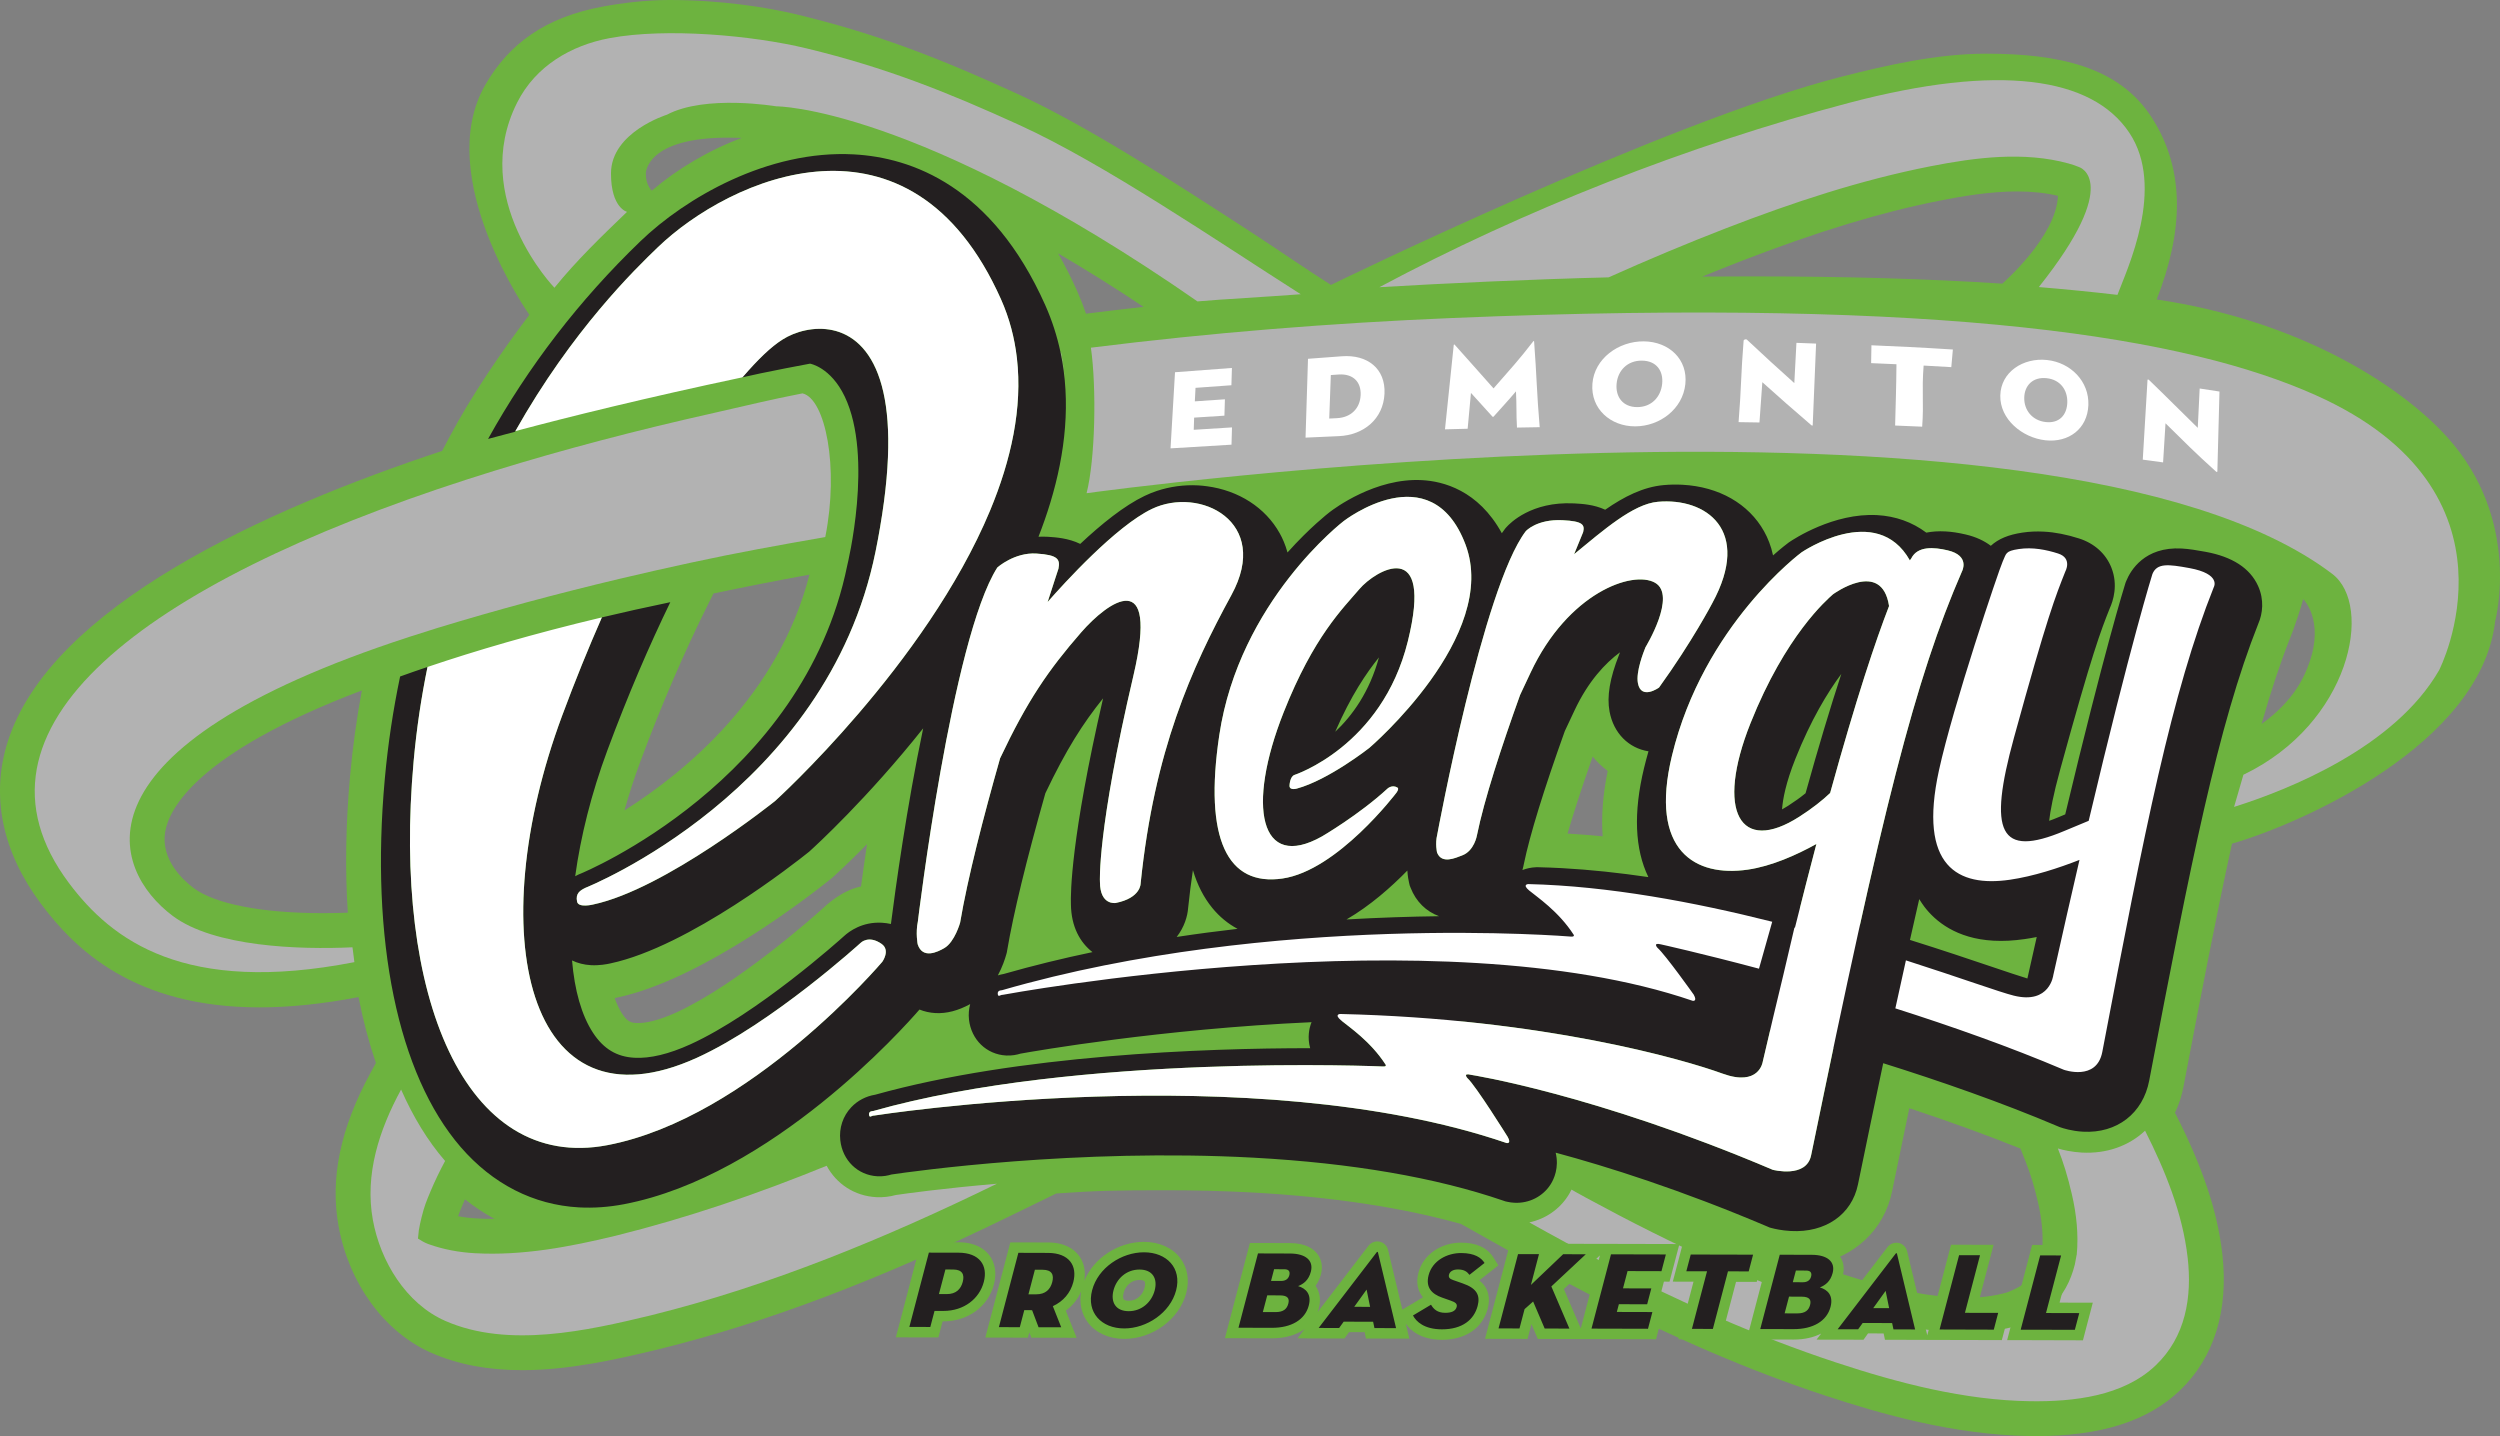 <?xml version="1.0"?>
<svg xmlns="http://www.w3.org/2000/svg" xmlns:xlink="http://www.w3.org/1999/xlink" width="213.024" height="122.368" viewBox="0 0 213.024 122.368">
<rect x="0" y="0" width="213.024" height="122.368" fill="#808080" stroke="none"/>
<g>
	<path fill="#6DB33F" d="M41.338,7.255c2.035-3.562,5.185-5.8,10.01-6.692C53.021,0.252,55.055,0,57.029,0
		c4.395,0,8.316,0.614,10.926,1.245c7.009,1.697,12.342,3.831,18.677,6.726c5.987,2.737,13.353,7.515,19.851,11.73
		c2.187,1.418,5.085,3.424,6.929,4.577c0,0,28.567-13.961,43.535-17.751c3.729-0.945,8.059-1.952,12.28-1.952
		c6.194,0,11.342,1.102,14.128,5.448c2.898,4.521,2.665,9.73,0.414,15.496c12.012,1.782,20.611,7.173,24.722,11.695
		c6.459,7.106,4.12,15.716,4.12,15.716c-1.195,10.452-16.399,17.209-22.424,18.958c-1.301,5.93-2.652,12.935-4.139,20.737
		c-0.15,0.785-0.394,1.518-0.719,2.193l0.096,0.185c2.268,4.469,3.517,8.216,3.933,11.789c0.564,4.856-0.686,8.899-3.618,11.695
		c-2.734,2.611-6.732,3.88-12.225,3.88l0,0c-0.176,0-0.354,0-0.529-0.005c-6.483-0.085-12.745-1.89-17.476-3.45
		c-6.421-2.119-13.022-4.958-20.181-8.671c-2.09-1.085-4.264-2.262-6.462-3.495l-4.361-2.446c-5.017-1.413-10.995-2.315-17.828-2.69
		c-2.338-0.125-4.798-0.19-7.315-0.19c-4.247,0-5.914,0.034-9.361,0.278l-3.762,1.835c-11.25,5.499-20.801,9.13-30.059,11.424
		c-3.761,0.911-7.743,1.794-11.678,1.794c-2.945,0-5.479-0.48-7.746-1.476c-3.995-1.751-7.026-5.896-7.912-10.82
		c-0.729-4.059,0.16-8.324,2.723-13.033l0.461-0.848c-0.596-1.749-1.09-3.625-1.479-5.612c-3.03,0.581-5.862,0.876-8.437,0.876
		C11.337,85.835,6.324,80.799,3.49,77.011c-3.315-4.437-4.293-9.214-2.83-13.818c3.662-11.501,21.875-19.763,37.014-24.77
		l0.625-1.183c1.853-3.499,4.413-7.253,6.808-10.416C45.106,26.825,36.839,15.128,41.338,7.255z M163.984,110.282
		c0.118,0.016,0.3,0.038,0.496,0.066c0.256,0.032,0.537,0.07,0.648,0.082c1.042,0.105,1.897,0.154,2.683,0.154h0.105h0.179
		c0.18-0.01,0.36-0.021,0.539-0.037c0.342-0.032,0.735-0.074,1.103-0.135c0.303-0.055,0.661-0.119,0.981-0.203
		c0.095-0.023,0.192-0.051,0.288-0.078l0.006-0.002l0.036-0.012c0.597-0.235,1.062-0.478,1.42-0.736
		c0.149-0.11,0.335-0.248,0.478-0.381c0.034-0.035,0.066-0.074,0.096-0.113c0.301-0.399,0.522-0.789,0.662-1.173
		c0.095-0.257,0.157-0.456,0.199-0.621c0.011-0.06,0.027-0.149,0.044-0.243c0.021-0.125,0.044-0.25,0.063-0.346
		c0.003-0.023,0.007-0.045,0.012-0.065c0.09-1.216-0.033-2.562-0.368-4.005c-0.316-1.354-0.632-2.398-1.062-3.481l-0.427-1.081
		c-2.874-1.155-6.04-2.307-9.473-3.442c-0.466,2.233-0.959,4.609-1.47,7.096c-0.678,3.303-3.263,5.66-6.644,6.221
		c0.355,0.126,0.7,0.244,1.04,0.363c0.928,0.314,1.637,0.543,2.303,0.746c0.249,0.078,0.494,0.152,0.739,0.223l-0.041-0.012
		l0.161,0.047l0.161,0.043c1.364,0.369,2.494,0.641,3.534,0.846C162.97,110.101,163.475,110.197,163.984,110.282L163.984,110.282z
		 M39.034,103.633c0.512,0.097,1.047,0.16,1.602,0.191c0.416,0.023,0.844,0.035,1.274,0.035c0.073,0,0.146,0,0.219-0.002
		c-0.871-0.473-1.709-1.027-2.508-1.662c-0.062,0.141-0.122,0.279-0.182,0.417C39.247,103.068,39.13,103.35,39.034,103.633
		L39.034,103.633z M52.378,85.048c0.183,0.518,0.396,0.967,0.635,1.331c0.458,0.699,0.774,0.767,1.202,0.791
		c0.057,0.002,0.11,0.003,0.166,0.003c0.578,0,1.605-0.155,3.22-0.889c5.3-2.413,12.046-8.465,12.33-8.722l-0.025,0.022
		c0.607-0.559,1.813-1.695,3.462-2.052c0.156-1.12,0.29-2.154,0.514-3.606c-1.561,1.585-2.632,2.565-2.862,2.773l-0.089,0.078
		l-0.057,0.052l-0.061,0.047l-0.075,0.061c-1.756,1.41-10.89,8.516-18.098,10.054l0.042-0.01
		C52.592,85.005,52.49,85.027,52.378,85.048L52.378,85.048z M30.834,58.83c-14.108,5.354-16.44,10.125-16.76,12.053
		c-0.394,2.391,1.567,4.146,2.428,4.789c1.817,1.359,5.833,2.14,11.018,2.137c0.775,0,1.488-0.017,2.117-0.042
		c-0.238-3.659-0.178-7.567,0.194-11.659C30.052,63.673,30.388,61.237,30.834,58.83L30.834,58.83z M133.57,71.029
		c0.969,0.056,1.969,0.136,2.992,0.236c-0.125-1.707,0.019-3.568,0.43-5.572c-0.475-0.351-0.904-0.768-1.278-1.232
		C134.721,67.282,134.038,69.417,133.57,71.029L133.57,71.029z M60.797,50.569l-0.388,0.776c-2.084,4.158-4.06,8.746-5.877,13.636
		c-0.499,1.345-0.942,2.712-1.322,4.079c5.225-3.307,13.13-9.822,15.764-20.096C66.17,49.476,63.434,50.015,60.797,50.569
		L60.797,50.569z M196.254,51.046c-0.16,0.66-0.816,2.608-1.08,3.229l0,0c-0.854,2.155-1.665,4.581-2.467,7.416
		c2.874-2.057,3.708-4.2,4.07-5.224C198.067,52.816,196.254,51.046,196.254,51.046z M90.155,21.585
		c0.564,0.981,1.105,2.044,1.618,3.192c0.283,0.636,0.538,1.287,0.765,1.952c1.632-0.205,3.268-0.397,4.905-0.581
		C94.852,24.424,92.424,22.914,90.155,21.585L90.155,21.585z M175.356,16.686c-1.047-0.25-2.192-0.373-3.479-0.373
		c-2.31,0-4.694,0.409-6.511,0.769c-5.045,0.99-10.41,2.618-16.89,5.121c-1.131,0.438-2.274,0.894-3.431,1.366
		c1.406-0.012,2.783-0.018,4.13-0.018l0,0c8.007,0,15.13,0.202,21.438,0.62C170.612,24.169,175.227,20.179,175.356,16.686z
		 M55.541,16.247c2.108-1.813,4.88-3.471,7.672-4.496c-0.313-0.015-0.641-0.021-0.979-0.023c-7.232-0.057-7.204,3.048-7.204,3.048
		C55.014,15.767,55.541,16.247,55.541,16.247z"/>
	<path fill="#B2B2B2" d="M182.78,96.346c-1.368,1.289-3.258,1.98-5.391,1.864c-0.859-0.048-1.58-0.213-2.039-0.349
		c0.471,1.191,0.834,2.353,1.193,3.905c0.393,1.688,0.579,3.434,0.414,5.161c0-0.101-0.125,0.664-0.159,0.812
		c-0.081,0.341-0.191,0.676-0.313,1.005c-0.257,0.692-0.626,1.335-1.071,1.919c-0.099,0.135-0.211,0.264-0.322,0.391
		c-0.004,0.004-0.004,0.008-0.009,0.01c-0.016,0.017-0.036,0.035-0.061,0.058c-0.253,0.243-0.53,0.456-0.813,0.663
		c-0.647,0.466-1.369,0.818-2.112,1.105c-0.04,0.018-0.124,0.047-0.205,0.073c-0.143,0.04-0.285,0.081-0.427,0.119
		c-0.408,0.106-0.82,0.183-1.233,0.255c-0.437,0.074-0.879,0.123-1.32,0.164c-0.231,0.022-0.462,0.037-0.693,0.048
		c-0.013,0.003-0.02,0.003-0.029,0.005c-0.063-0.002-0.144-0.002-0.258,0c-1.04,0.006-2.08-0.066-3.112-0.171
		c-0.205-0.021-1.058-0.139-1.263-0.164c-0.557-0.093-1.112-0.194-1.666-0.304c-1.259-0.252-2.505-0.563-3.745-0.896
		c-0.068-0.018-0.2-0.055-0.332-0.092c-0.256-0.076-0.51-0.152-0.766-0.23c-0.799-0.247-1.594-0.508-2.388-0.776
		c-1.438-0.489-2.858-1.021-4.272-1.575c-0.37-0.143-0.737-0.292-1.103-0.438c-0.066-0.026-0.226-0.095-0.382-0.158
		c-0.832-0.354-1.662-0.714-2.486-1.082c-3.824-1.704-7.562-3.599-11.24-5.594c-0.104-0.058-0.752-0.414-0.828-0.456
		c-0.146-0.084-0.295-0.168-0.443-0.252c-0.091,0.186-0.181,0.349-0.265,0.482c-0.753,1.201-1.962,2.023-3.327,2.313
		c2.108,1.183,4.232,2.333,6.376,3.446c6.352,3.297,12.945,6.242,19.746,8.486c5.315,1.756,10.954,3.229,16.584,3.305
		c3.643,0.048,7.904-0.416,10.666-3.057c2.548-2.428,3.115-5.805,2.72-9.205C185.977,103.395,184.5,99.743,182.78,96.346z"/>
	<path fill="none" d="M153.851,67.593c1.081-3.881,2.099-7.281,3.046-10.167c-1.18,1.587-2.597,3.929-3.917,7.241
		c-0.802,2.013-1.074,3.433-1.133,4.302c0.151-0.081,0.32-0.181,0.508-0.302C152.909,68.313,153.41,67.951,153.851,67.593z"/>
	<path fill="none" d="M113.773,62.354c1.438-1.354,2.926-3.385,3.726-6.338C116.434,57.338,115.135,59.236,113.773,62.354z"/>
	<path fill="#6DB33F" d="M177.486,114.208l-0.688-0.002l-4.619-0.014l-1.15-0.002l0.293-1.112l1.66-6.333l0.174-0.664l0.689,0.002
		l1.785,0.004l1.15,0.002l-0.292,1.113l-0.994,3.793l1.682,0.004l1.15,0.003l-0.292,1.114l-0.375,1.426L177.486,114.208
		L177.486,114.208z M170.575,114.19l-0.688-0.003l-4.617-0.011l-1.151-0.003v-0.001l-0.937-0.004l-1.844-0.003l-0.721-0.003
		l-0.113-0.539l-1.33-0.004l-0.118,0.168l-0.268,0.373l-0.46-0.004l-1.744-0.004l-1.799-0.003l0.4-0.52
		c-0.644,0.333-1.435,0.515-2.337,0.515h-0.001h-0.016l-2.843-0.008l-1.15-0.002l0.291-1.113l1.663-6.333l0.175-0.664h0.688
		l2.725,0.009c1.349,0.003,2.016,0.5,2.335,0.918c0.367,0.477,0.476,1.098,0.304,1.748c-0.099,0.376-0.251,0.702-0.46,0.979
		c0.336,0.466,0.457,1.07,0.321,1.742l3.919-5.109c0.191-0.268,0.482-0.42,0.796-0.42c0.441,0,0.821,0.313,0.916,0.749l1.54,6.433
		l0.171,0.709l0.19-0.723l1.661-6.332l0.173-0.664h0.689l1.786,0.005l1.151,0.003l-0.292,1.113l-0.996,3.793l1.683,0.006
		l1.151,0.003l-0.293,1.112l-0.373,1.425L170.575,114.19L170.575,114.19z M122.868,114.163h-0.002h-0.014
		c-1.8-0.006-2.68-0.818-3.069-1.373l0.042,0.173l0.263,1.099l-1.131-0.002l-1.843-0.002l-0.722-0.004l-0.113-0.542l-1.33-0.001
		l-0.118,0.166l-0.269,0.374l-0.459-0.002l-1.747-0.003l-1.796-0.008l0.609-0.793c-0.704,0.509-1.656,0.791-2.779,0.791h-0.003
		h-0.018l-2.842-0.008l-1.152-0.004l0.293-1.114l1.66-6.329l0.175-0.667l0.688,0.001l2.725,0.006
		c1.351,0.004,2.015,0.504,2.335,0.92c0.367,0.477,0.476,1.098,0.306,1.747c-0.1,0.378-0.252,0.704-0.462,0.978
		c0.364,0.506,0.475,1.173,0.282,1.912c-0.029,0.113-0.065,0.221-0.104,0.327l4.297-5.604c0.191-0.268,0.481-0.42,0.795-0.42
		c0.443,0,0.823,0.314,0.917,0.75l1.212,5.065l0.443-0.267l1.312-0.784c-0.46-0.556-0.599-1.278-0.381-2.112
		c0.395-1.501,1.884-2.548,3.625-2.548c1.306,0.003,2.229,0.425,2.754,1.257l0.429,0.68l-0.631,0.496l-0.997,0.785
		c0.899,0.713,0.917,1.653,0.72,2.402C126.333,113.168,124.874,114.163,122.868,114.163L122.868,114.163z M146.641,114.129
		l-0.688-0.002l-1.785-0.002l-1.152-0.006l0.292-1.113l0.995-3.793l-0.614-0.002l-1.15-0.004l0.292-1.112l0.375-1.425l0.174-0.666
		l0.688,0.003l5.313,0.011l1.151,0.005l-0.292,1.112l-0.373,1.426l-0.174,0.665l-0.689-0.001h-1.076l-1.113,4.238L146.641,114.129
		L146.641,114.129z M141.111,114.117l-0.689-0.003l-4.813-0.012l-1.151-0.002l-0.73-0.004l-2.109-0.004l-0.585-0.002l-0.23-0.539
		l-0.31-0.727l-0.157,0.598l-0.175,0.666l-0.688-0.002l-1.787-0.004l-1.148-0.002l0.291-1.113l1.662-6.334l0.175-0.664l0.688,0.002
		l1.784,0.004h1.15l-0.184,0.705l0.477-0.455l0.258-0.246l0.356,0.001l1.933,0.007l1.457,0.002h0.225l0.568,0.002l4.571,0.011
		l1.153,0.003l-0.293,1.113l-0.375,1.425l-0.173,0.665l-0.481-0.001l-0.211,0.806l-0.236,0.896l0.618,0.003l-0.292,1.113
		l-0.375,1.428L141.111,114.117L141.111,114.117z M133.255,109.84l1.295,3.014l0.146,0.343l0.055-0.21l1.579-6.016l-0.594,0.555
		L133.255,109.84L133.255,109.84z M95.795,114.086C95.795,114.086,95.795,114.086,95.795,114.086h-0.001h-0.012
		c-1.278-0.004-2.396-0.504-3.064-1.373c-0.567-0.736-0.773-1.68-0.592-2.68c-0.279,0.66-0.724,1.22-1.307,1.646l0.434,1.091
		l0.485,1.223l-1.313-0.004l-1.93-0.004l-0.615-0.002l-0.174-0.463l-0.122,0.462l-0.688-0.001l-1.783-0.005l-1.152-0.003
		l0.292-1.115l1.662-6.328l0.174-0.668l0.689,0.002l2.529,0.006c1.464,0.004,2.228,0.6,2.61,1.096
		c0.449,0.584,0.614,1.348,0.472,2.182c0.789-1.936,2.874-3.33,5.09-3.33c1.294,0.002,2.415,0.503,3.083,1.373
		c0.625,0.814,0.808,1.877,0.516,2.991C100.492,112.407,98.222,114.086,95.795,114.086L95.795,114.086z M97.095,109.067
		c-0.784,0-1.22,0.594-1.352,1.103c-0.077,0.295-0.042,0.479,0.012,0.55c0.055,0.072,0.211,0.115,0.418,0.117
		c0.788,0,1.226-0.6,1.357-1.113c0.078-0.289,0.044-0.473-0.009-0.541c-0.054-0.07-0.216-0.115-0.422-0.115H97.095L97.095,109.067z
		 M79.958,113.961h-0.688l-1.784-0.004l-1.15-0.004l0.292-1.113l1.661-6.331l0.174-0.667l0.688,0.003l2.53,0.007
		c1.463,0.004,2.227,0.597,2.609,1.094c0.511,0.66,0.652,1.555,0.399,2.514c-0.491,1.875-2.22,3.134-4.301,3.134h-0.072
		l-0.183,0.706L79.958,113.961L79.958,113.961z"/>
	<path fill="#231F20" d="M81.677,106.741l-2.529-0.005l-1.662,6.331l1.785,0.004l0.359-1.368l0.745,0.001
		c1.793,0.005,3.084-1.063,3.454-2.47C84.197,107.829,83.471,106.745,81.677,106.741z M82.036,109.229
		c-0.163,0.615-0.568,1.044-1.373,1.04l-0.657-0.003l0.552-2.094l0.655,0.002C82.016,108.178,82.195,108.615,82.036,109.229z
		 M89.303,106.76l-2.529-0.008l-1.659,6.332l1.782,0.007l0.381-1.455l0.666,0.003l0.551,1.455l1.931,0.004l-0.714-1.801
		c0.892-0.406,1.503-1.133,1.742-2.045C91.821,107.848,91.097,106.766,89.303,106.76z M89.661,109.25
		c-0.162,0.614-0.567,1.041-1.371,1.038h-0.657l0.55-2.096l0.656,0.003C89.643,108.197,89.822,108.634,89.661,109.25z
		 M97.488,106.708c-1.922-0.006-3.928,1.321-4.428,3.23c-0.501,1.908,0.803,3.254,2.725,3.258c1.92,0.006,3.929-1.332,4.431-3.242
		C100.716,108.047,99.409,106.712,97.488,106.708z M98.392,109.951c-0.261,0.997-1.103,1.776-2.22,1.774
		c-1.119-0.002-1.55-0.787-1.29-1.781c0.263-0.998,1.102-1.77,2.219-1.766C98.22,108.18,98.653,108.956,98.392,109.951z
		 M109.917,106.812l-2.725-0.009l-1.661,6.332l2.842,0.008c1.656,0.005,2.828-0.684,3.145-1.894
		c0.255-0.966-0.234-1.462-0.907-1.661c0.483-0.191,0.9-0.519,1.086-1.227C111.951,107.394,111.239,106.815,109.917,106.812z
		 M109.775,111.088c-0.115,0.439-0.404,0.716-1.089,0.715l-1.079-0.004l0.374-1.424l1.079,0.004
		C109.736,110.38,109.892,110.651,109.775,111.088z M109.862,108.666c-0.08,0.298-0.304,0.484-0.696,0.483l-0.862-0.004l0.261-0.996
		l0.882,0.004C109.839,108.154,109.939,108.368,109.862,108.666z M117.297,106.719l-4.936,6.436l1.746,0.002l0.387-0.538
		c0,0,2.519,0.007,2.508,0.007l0.114,0.539l1.842,0.004l-1.543-6.449C117.402,106.653,117.343,106.653,117.297,106.719z
		 M115.393,111.352l1.054-1.467l0.3,1.473L115.393,111.352z M124.233,108.17c0.528,0.002,0.774,0.188,0.979,0.459l1.285-1.012
		c-0.278-0.44-0.82-0.842-1.995-0.846c-1.186-0.001-2.443,0.637-2.77,1.886c-0.273,1.044,0.267,1.604,1.155,1.913l0.72,0.254
		c0.404,0.139,0.585,0.273,0.515,0.542c-0.093,0.354-0.444,0.501-0.976,0.499c-0.666-0.002-0.987-0.31-1.21-0.691l-1.537,0.918
		c0.275,0.523,0.957,1.177,2.457,1.18c1.765,0.006,2.749-0.831,3.053-1.992c0.234-0.896-0.057-1.504-1.28-1.924l-0.81-0.283
		c-0.296-0.103-0.41-0.225-0.349-0.467C123.537,108.354,123.801,108.168,124.233,108.17z M133.196,106.871l-2.748,2.619l0.688-2.624
		l-1.784-0.004l-1.662,6.331l1.785,0.003l0.433-1.646c0.241-0.215,0.738-0.65,0.729-0.65l0.985,2.303l2.106,0.006l-1.538-3.592
		l2.935-2.742L133.196,106.871z M135.611,113.211l4.813,0.013l0.374-1.425l-3.029-0.008l0.174-0.66l2.41,0.006l0.354-1.351
		l-2.412-0.006l0.388-1.472l2.89,0.008l0.374-1.425l-4.676-0.012L135.611,113.211z M143.692,108.323l1.764,0.002l-1.288,4.908
		l1.785,0.004l1.287-4.907l1.765,0.005l0.374-1.425l-5.313-0.013L143.692,108.323z M154.378,106.922l-2.726-0.007l-1.662,6.332
		l2.843,0.007c1.656,0.004,2.828-0.682,3.146-1.893c0.254-0.969-0.235-1.463-0.908-1.66c0.482-0.193,0.902-0.521,1.087-1.229
		C156.413,107.506,155.7,106.924,154.378,106.922z M154.236,111.198c-0.116,0.438-0.404,0.719-1.091,0.716l-1.077-0.003l0.374-1.426
		l1.079,0.004C154.197,110.493,154.35,110.762,154.236,111.198z M154.322,108.776c-0.078,0.297-0.303,0.484-0.696,0.484
		l-0.861-0.004l0.262-0.994l0.882,0.003C154.3,108.265,154.4,108.479,154.322,108.776z M161.522,106.829l-4.936,6.436l1.745,0.002
		l0.388-0.537c0,0,2.519,0.008,2.508,0.008l0.115,0.541l1.843,0.002l-1.545-6.451C161.627,106.764,161.568,106.764,161.522,106.829z
		 M159.619,111.463l1.054-1.469l0.3,1.474L159.619,111.463z M168.717,106.958l-1.784-0.004l-1.662,6.331l4.619,0.014l0.373-1.428
		l-2.832-0.006L168.717,106.958z M174.339,111.882l1.288-4.906l-1.783-0.004l-1.663,6.331l4.616,0.01l0.376-1.424L174.339,111.882z"/>
	<path fill="none" d="M174.026,24.459c7.205-9.049,3.434-10.223,3.434-10.223c-0.284-0.122-0.597-0.221-0.905-0.308
		c-3.8-1.048-7.96-0.508-11.762,0.239c-5.946,1.167-11.742,3.085-17.388,5.268c-3.38,1.307-6.723,2.713-10.034,4.197"/>
	<path fill="#B2B2B2" d="M147.106,19.436c5.646-2.183,11.442-4.1,17.388-5.268c3.802-0.747,7.962-1.287,11.762-0.239
		c0.309,0.086,0.621,0.186,0.906,0.308c0,0,3.771,1.174-3.435,10.223c2.267,0.189,4.505,0.409,6.7,0.665
		c0.779-2.106,4.16-9.145,0.99-13.845c-3.179-4.713-11.04-5.896-23.874-2.513c-13.754,3.625-27.743,9.156-40.008,15.704
		c5.521-0.328,12.958-0.675,19.537-0.838C140.383,22.148,143.727,20.743,147.106,19.436z"/>
	<path fill="#B2B2B2" d="M44.072,8.729c1.568-3.106,4.598-4.874,7.893-5.483c4.791-0.888,12.106-0.249,16.788,0.884
		c6.68,1.616,11.896,3.687,18.141,6.539c7.207,3.293,16.781,9.844,23.94,14.403c-2.833,0.218-6.792,0.429-8.798,0.611
		C78.011,9,66.061,9.048,66.157,9.063c0,0-6.045-1.031-9.333,0.713c0,0-4.755,1.478-4.761,4.993
		c-0.006,2.956,1.366,3.283,1.366,3.283c-2.213,2.131-4.271,4.107-6.186,6.467C47.243,24.52,39.933,16.928,44.072,8.729z"/>
	<path fill="#B2B2B2" d="M74.663,102.01c-1.851-0.1-3.397-1.134-4.224-2.677c-5.878,2.403-11.875,4.449-17.987,5.966
		c-3.916,0.948-7.933,1.711-11.98,1.488c-1.35-0.074-2.692-0.318-3.965-0.777c-0.313-0.113-0.61-0.287-0.893-0.471
		c0.021-0.194,0.056-0.594,0.073-0.705c0.058-0.367,0.143-0.73,0.231-1.092c0.237-0.957,0.399-1.36,0.792-2.287
		c0.364-0.861,0.772-1.702,1.218-2.531c-0.005-0.006-0.013-0.011-0.017-0.018c-1.457-1.686-2.704-3.727-3.734-6.066
		c-1.884,3.464-3.101,7.248-2.409,11.092c0.634,3.521,2.813,7.15,6.182,8.625c5.361,2.349,12.092,0.834,17.519-0.479
		c10.179-2.525,19.999-6.582,29.472-11.212c-4.524,0.386-7.702,0.828-8.604,0.96C75.785,101.977,75.225,102.04,74.663,102.01z"/>
	<path fill="#B2B2B2" d="M30.036,80.719c-4.541,0.211-11.783-0.033-15.311-2.67c-5.3-3.963-9.104-14.259,20.151-23.781
		c0.746-0.244,1.512-0.485,2.303-0.729c0.037-0.01,0.071-0.021,0.107-0.034c5.023-1.532,10.203-2.923,15.49-4.18
		c1.997-0.474,4.011-0.931,6.034-1.368c4.104-0.885,7.33-1.464,11.511-2.195c1.194-5.972,0-11.795-1.941-12.243
		c-2.9,0.563-4.747,1.04-7.539,1.665c-6.612,1.48-12.893,3.133-18.713,4.932c-0.788,0.243-1.567,0.49-2.339,0.738
		C12.273,49.741-4.013,62.019,5.867,75.234c3.68,4.92,9.881,9.566,24.33,6.75L30.036,80.719z"/>
	<path fill="#B2B2B2" d="M90.366,30c0.156,0.734,0.268,1.473,0.344,2.214c-0.072-0.851-0.183-1.593-0.308-2.219
		C90.389,29.997,90.377,29.998,90.366,30z M198.726,48.898c3.56,2.695,1.536,12.756-7.566,17.118l-0.795,2.74
		c4.608-1.451,13.673-5.048,17.469-11.646c0,0,7.847-15.228-10.518-23.44c-10.88-4.865-31.076-8.343-73.567-6.573
		c-10.333,0.431-20.609,1.254-30.794,2.529c0.491,3.438,0.369,9.515-0.368,12.4C92.587,42.027,174.538,30.583,198.726,48.898z"/>
	<path fill="#6DB33F" d="M197.532,46.808"/>
	<line fill="#6DB33F" x1="90.076" y1="43.104" x2="90.129" y2="41.583"/>
	<path fill="#231F20" d="M156.185,50.642c-0.51,0.455-4.039,3.482-7.028,10.989c-2.99,7.509-0.894,11.208,4.17,7.956
		c1.101-0.706,1.955-1.385,2.618-2.014c2.242-8.13,3.894-13.023,5.02-15.932C160.35,47.582,156.185,50.642,156.185,50.642z
		 M153.851,67.593c-0.44,0.358-0.942,0.719-1.495,1.074c-0.188,0.121-0.357,0.221-0.508,0.302c0.059-0.87,0.331-2.29,1.133-4.302
		c1.32-3.313,2.737-5.654,3.917-7.241C155.95,60.312,154.932,63.712,153.851,67.593z M192.403,49.914
		c-0.686-1.504-2.193-2.479-4.475-2.895c-0.697-0.126-1.377-0.244-2.021-0.28c-3.177-0.174-4.367,1.877-4.73,2.766l-0.051,0.125
		l-0.042,0.13c-0.072,0.233-1.768,5.649-5.107,19.633c-0.178,0.075-0.362,0.153-0.554,0.232c-0.314,0.132-0.584,0.236-0.816,0.317
		c0.099-0.848,0.348-2.216,0.945-4.383c2.742-9.992,3.448-11.777,4.197-13.669l0.016-0.04c0.295-0.644,0.733-1.99,0.147-3.479
		c-0.47-1.185-1.446-2.069-2.756-2.488c-1.061-0.339-2.042-0.532-2.995-0.582c-0.626-0.034-1.245-0.007-1.837,0.083
		c-1.176,0.177-2.037,0.528-2.687,1.123c-0.531-0.4-1.228-0.752-2.144-0.965c-0.624-0.146-1.187-0.232-1.723-0.26
		c-0.608-0.034-1.149,0.008-1.631,0.104c-1.19-0.893-2.613-1.408-4.189-1.493c-3.698-0.204-7.109,2.043-7.487,2.302l-0.051,0.035
		l-0.049,0.038c-0.082,0.061-0.557,0.417-1.282,1.059c-0.169-0.807-0.45-1.491-0.763-2.05c-1.313-2.354-3.847-3.802-6.955-3.971
		c-0.532-0.029-1.072-0.02-1.611,0.03c-1.739,0.158-3.364,0.98-4.974,2.098c-0.958-0.445-1.969-0.501-2.566-0.535l-0.128-0.006
		c-3.582-0.168-5.397,1.662-5.725,2.03l-0.081,0.091l-0.074,0.098c-0.078,0.102-0.157,0.21-0.234,0.324
		c-2.012-3.682-5.036-4.427-6.787-4.522c-3.973-0.219-7.51,2.435-7.883,2.724c-0.156,0.122-1.678,1.303-3.593,3.438
		c-0.182-0.671-0.431-1.22-0.664-1.635c-1.219-2.189-3.5-3.648-6.191-4.006c-0.248-0.035-0.496-0.06-0.75-0.074
		c-1.207-0.066-2.408,0.098-3.528,0.472c-0.359,0.121-0.71,0.262-1.051,0.427c-1.734,0.831-3.685,2.405-5.477,4.086
		c-1.017-0.497-2.107-0.564-2.74-0.605l-0.057-0.003c-0.262-0.014-0.514-0.014-0.761-0.001c0.375-0.958,0.713-1.925,1.008-2.898
		c1.292-4.254,1.763-8.616,0.867-12.834c-0.289-1.357-0.714-2.696-1.302-4.013c-4.518-10.121-11.36-12.567-16.304-12.837
		c-7.33-0.4-14.374,3.732-18.178,7.394c-5.224,5.028-9.57,10.688-12.99,16.852c0.702-0.19,1.462-0.393,2.293-0.61
		c4.861-8.652,10.26-13.881,12.169-15.716c6.095-5.867,21.508-12.894,29.237,4.422c0.727,1.625,1.162,3.306,1.359,5.016
		c0.494,4.258-0.501,8.705-2.284,12.993c-5.468,13.131-18.319,24.751-18.319,24.751s-9.382,7.527-15.52,8.824
		c0,0-1.233,0.304-1.353-0.238c-0.156-0.721,0.268-0.967,0.708-1.186c0,0,20.564-8.17,24.723-28.655
		c0.148-0.724,0.276-1.419,0.39-2.092c1.022-5.968,0.827-9.951-0.009-12.541c-1.737-5.376-6.23-4.752-8.299-3.438
		c-1.157,0.733-1.744,1.376-3.477,3.235c1.36-0.297,1.659-0.38,3.725-0.781c0.473-0.093,2.09-0.398,2.09-0.398
		s1.756,0.292,2.956,2.801c2.483,5.189,0.216,14.389,0.216,14.389c-3.744,18.445-22.544,26.197-22.734,26.273l-0.131,0.053
		L49.21,74.56c-0.068,0.032-0.134,0.067-0.198,0.103c0.466-3.398,1.383-7.067,2.738-10.715c1.774-4.778,3.592-8.982,5.367-12.636
		c-2.037,0.423-3.98,0.856-5.832,1.296c-1.139,2.592-2.275,5.383-3.387,8.377c-6.844,18.43-3.114,35.797,11.493,29.144
		c6.386-2.907,13.944-9.788,13.944-9.788s0.671-0.692,1.782,0.087c0.778,0.544,0.06,1.528,0.06,1.528S63.919,95.251,51.764,97.577
		c-12.155,2.322-18.338-12.699-16.517-32.732c0.255-2.807,0.66-5.476,1.181-8.014c-0.813,0.274-1.591,0.546-2.335,0.813
		c-0.597,2.852-1.036,5.763-1.305,8.731c-1.248,13.732,1.109,25.165,6.469,31.367c2.726,3.151,6.211,4.928,10.081,5.14
		c1.239,0.067,2.527-0.023,3.833-0.272c12.607-2.412,23.858-15.061,25.177-16.587c0.421,0.171,0.879,0.274,1.357,0.301
		c0.955,0.051,1.928-0.202,2.963-0.765c-0.112,0.424-0.151,0.869-0.102,1.317c0.191,1.712,1.489,2.972,3.16,3.063
		c0.509,0.027,0.935-0.067,1.225-0.158c1.232-0.222,12.011-2.105,24.807-2.681c-0.026,0.061-0.051,0.125-0.073,0.189
		c-0.107,0.317-0.307,1.103-0.046,2.026c-9.047,0.003-24.876,0.566-37.067,3.966c-0.779,0.125-1.496,0.495-2.039,1.071
		c-0.707,0.746-1.048,1.772-0.932,2.812c0.189,1.713,1.488,2.975,3.161,3.066c0.489,0.026,0.903-0.06,1.191-0.15
		c1.714-0.254,15.836-2.254,30.891-1.433c8.348,0.457,15.501,1.688,21.264,3.665l0.172,0.059l0.175,0.037
		c0.188,0.043,0.382,0.068,0.577,0.078c1.258,0.071,2.448-0.537,3.106-1.586c0.261-0.417,0.729-1.393,0.418-2.681
		c4.398,1.184,10.645,3.155,18.018,6.286l0.217,0.094l0.23,0.06c0.168,0.045,0.778,0.192,1.569,0.235
		c2.95,0.162,5.197-1.395,5.725-3.966c0.768-3.733,1.481-7.166,2.151-10.332c4.875,1.529,10.104,3.349,14.912,5.391l0.088,0.037
		l0.09,0.033c0.209,0.075,0.966,0.322,1.931,0.375c2.896,0.158,5.114-1.555,5.647-4.364c3.525-18.493,5.862-30.285,9.297-38.93
		C192.799,52.296,192.948,51.103,192.403,49.914z M130.011,45.262c0,0,0.925-1.042,3.128-0.937c1.756,0.083,1.904,0.396,1.762,1.013
		c0,0-0.291,0.701-0.771,1.883c2.523-2.068,5.032-4.274,7.127-4.463c4.083-0.372,8.053,2.392,4.641,8.645
		c0,0-1.702,3.258-4.532,7.182c0,0-1.525,1.104-1.801-0.375c-0.181-0.973,0.479-2.641,0.644-3.054c0,0,2.717-4.437,0.808-5.506
		c-1.91-1.071-7.401,0.859-10.598,7.667c-0.339,0.726-0.635,1.354-0.893,1.901c-1.583,4.399-3.058,8.909-3.678,11.968
		c0,0-0.221,1.324-1.268,1.708c-0.552,0.206-1.733,0.769-2.13-0.252c0,0-0.177-0.743,0.016-1.523
		C122.466,71.118,126.365,50.041,130.011,45.262z M140.457,74.737c-2.46-0.362-4.93-0.63-7.361-0.763
		c-0.677-0.036-1.353-0.064-2.008-0.078l-0.112-0.004l-0.112,0.006c-0.4,0.017-0.784,0.102-1.14,0.238
		c0.051-0.179,0.093-0.353,0.124-0.523c0.501-2.443,1.707-6.352,3.488-11.318c0.243-0.516,0.519-1.1,0.83-1.765
		c1.159-2.47,2.619-4.03,3.876-4.949l-0.079,0.203c-0.797,2.017-1.055,3.558-0.814,4.848c0.341,1.833,1.622,3.122,3.317,3.386
		c-0.135,0.471-0.261,0.946-0.379,1.43C139.171,69.243,139.3,72.356,140.457,74.737z M122.625,78.069
		c-2.387,0.031-5.042,0.115-7.889,0.277c2.023-1.173,3.831-2.781,5.183-4.167c0.031,0.499,0.108,0.876,0.148,1.044l0.051,0.221
		l0.083,0.21C120.656,76.822,121.525,77.67,122.625,78.069z M75.142,78.625c-1.667-0.09-2.778,0.73-3.223,1.14
		c-0.364,0.329-7.376,6.618-13.087,9.22c-1.833,0.833-3.439,1.22-4.775,1.146c-1.506-0.082-2.627-0.757-3.524-2.124
		c-0.983-1.5-1.576-3.63-1.789-6.168c0.479,0.231,1.025,0.372,1.612,0.403c0.706,0.039,1.355-0.082,1.666-0.153
		c6.703-1.43,15.841-8.647,16.862-9.467l0.075-0.06l0.07-0.065c0.459-0.413,4.888-4.467,9.635-10.438
		c-1.407,6.707-2.369,13.711-2.748,16.673C75.661,78.676,75.403,78.641,75.142,78.625z M85.526,82.991
		c-0.17,0.028-0.335,0.07-0.499,0.121c0.384-0.716,0.609-1.394,0.721-1.797l0.044-0.161l0.028-0.166
		c0.533-3.151,1.629-7.656,3.255-13.396c1.774-3.721,3.185-5.93,4.918-8.088c-2.754,11.961-2.771,16.623-2.74,17.541
		c0.02,1.932,0.792,3.277,1.837,4.084C90.568,81.657,88.036,82.275,85.526,82.991z M95.068,76.942c0,0-1.341,0.231-1.342-1.797
		c0,0-0.266-4.276,2.857-17.598c2.211-9.434-2.166-6.292-4.462-3.657c-2.802,3.217-4.587,5.823-6.904,10.725
		c-1.423,5.006-2.763,10.202-3.406,14.004c0,0-0.458,1.652-1.346,2.168c-0.564,0.326-1.845,0.969-2.27-0.325
		c0,0-0.189-0.947,0.015-1.937c0,0,2.897-24.108,6.772-30.171c0,0,1.461-1.303,3.33-1.186c1.87,0.116,2.027,0.505,1.878,1.289
		c0,0-0.357,1.072-0.924,2.841c1.385-1.58,5.802-6.449,8.881-7.93c4.07-1.957,10.196,1.077,6.783,7.33
		c-3.412,6.252-6.576,13.27-7.737,24.568C97.194,75.266,97.239,76.511,95.068,76.942z M100.266,79.837
		c0.65-0.84,0.924-1.758,0.976-2.485c0.115-1.113,0.251-2.182,0.406-3.208c0.375,1.26,0.922,2.328,1.641,3.21
		c0.613,0.754,1.342,1.354,2.163,1.792C103.751,79.342,102.02,79.569,100.266,79.837z M109.277,74.858
		c-4.693,0.682-6.702-3.365-5.383-12.204c1.708-11.442,10.601-18.253,10.601-18.253s7.434-5.772,10.375,1.984
		c2.959,7.81-8.188,17.342-8.188,17.342s-3.464,2.728-6.175,3.467c0,0-0.612,0.184-0.628-0.222
		c-0.003-0.133,0.056-0.794,0.411-0.936c0,0,7.45-2.417,9.671-11.388c2.222-8.97-2.74-6.084-4.131-4.448
		c-1.39,1.636-3.89,4.027-6.454,10.507c-3.163,7.988-2.051,13.558,3.27,10.564c0,0,3.159-1.839,5.584-4.076
		c0,0,0.383-0.358,0.842-0.09c0.184,0.106-0.087,0.449-0.087,0.449S113.971,74.181,109.277,74.858z M113.773,62.354
		c1.362-3.119,2.661-5.016,3.726-6.338C116.699,58.97,115.211,61,113.773,62.354z M154.325,98.447
		c-0.406,1.983-3.266,1.232-3.266,1.232c-15.25-6.48-25.711-8.092-25.711-8.092c-0.733-0.189-0.312,0.278-0.312,0.278
		c0.707,0.633,3.44,5.019,3.44,5.019c0.337,0.611-0.102,0.513-0.102,0.513c-21.661-7.424-53.894-2.339-53.894-2.339
		c-0.215-0.013-0.392,0.249-0.428-0.078c-0.036-0.327,0.34-0.306,0.34-0.306c17.428-4.949,43.457-3.798,43.457-3.798
		c0.324,0.018,0.225-0.151,0.225-0.151c-1.254-1.951-3.052-3.174-3.73-3.724c3.447-0.104,7-0.1,10.519,0.061
		c11.513,1.171,19.352,3.484,21.912,4.419c3.104,1.134,3.422-0.982,3.422-0.982c0.215-0.92,0.427-1.822,0.635-2.706
		c1.657,0.448,3.474,0.955,5.393,1.52C155.627,92.146,154.996,95.184,154.325,98.447z M158.49,78.803
		c-1.634-0.475-3.353-0.95-5.127-1.407c0.491-1.947,0.961-3.775,1.413-5.48c-1.705,0.943-3.826,1.894-5.854,2.186
		c-4.416,0.641-8.425-1.542-6.452-9.715c2.687-11.144,11.042-17.323,11.042-17.323s6.391-4.357,9.229,0.687
		c0.081-0.126,0.121-0.174,0.121-0.174c0.538-1.072,1.94-0.954,3.096-0.683c1.954,0.457,1.223,1.798,1.223,1.798
		C164.243,55.437,161.942,63.257,158.49,78.803z M172.753,83.377c-0.666-0.2-1.779-0.578-3.028-0.998
		c-1.865-0.629-4.242-1.431-6.978-2.288c0.269-1.21,0.534-2.368,0.79-3.479c0.136,0.221,0.278,0.44,0.434,0.647
		c0.933,1.228,2.717,2.725,5.898,2.897c0.823,0.046,1.714,0,2.652-0.137c0.334-0.048,0.677-0.106,1.027-0.176
		C173.284,81.007,173.019,82.185,172.753,83.377z"/>
	<path fill="#FFFFFF" d="M109.277,74.858c4.694-0.677,9.707-7.304,9.707-7.304s0.271-0.343,0.087-0.449
		c-0.459-0.268-0.842,0.09-0.842,0.09c-2.425,2.237-5.584,4.076-5.584,4.076c-5.321,2.994-6.433-2.576-3.27-10.564
		c2.564-6.48,5.064-8.872,6.454-10.507c1.391-1.636,6.353-4.522,4.131,4.448c-2.221,8.971-9.671,11.388-9.671,11.388
		c-0.354,0.142-0.414,0.803-0.411,0.936c0.017,0.406,0.628,0.222,0.628,0.222c2.711-0.739,6.175-3.467,6.175-3.467
		s11.147-9.532,8.188-17.342c-2.941-7.757-10.375-1.984-10.375-1.984s-8.893,6.811-10.601,18.253
		C102.575,71.493,104.583,75.54,109.277,74.858z M141.539,80.472c0,0,3.342,0.737,8.343,2.069l1.128-3.999
		c-6.611-1.667-13.962-3.05-20.791-3.21c0,0-0.541,0.026,0.08,0.545c0.622,0.522,2.502,1.761,3.799,3.781
		c0,0,0.099,0.166-0.224,0.15c0,0-25.351-2.122-48.515,4.573c0,0-0.377-0.02-0.342,0.308c0.038,0.326,0.213,0.066,0.43,0.079
		c0,0,37.115-6.917,58.776,0.508c0,0,0.439,0.099,0.103-0.516c0,0-2.392-3.374-3.1-4.007
		C141.226,80.753,140.805,80.286,141.539,80.472z M122.45,72.642c0.397,1.021,1.578,0.458,2.13,0.252
		c1.047-0.384,1.268-1.708,1.268-1.708c0.62-3.059,2.095-7.569,3.678-11.968c0.257-0.546,0.554-1.175,0.893-1.901
		c3.197-6.808,8.688-8.738,10.598-7.667c1.91,1.069-0.808,5.506-0.808,5.506c-0.165,0.413-0.825,2.081-0.644,3.054
		c0.276,1.479,1.801,0.375,1.801,0.375c2.83-3.924,4.532-7.182,4.532-7.182c3.412-6.252-0.558-9.016-4.641-8.645
		c-2.096,0.189-4.604,2.396-7.127,4.463c0.48-1.182,0.771-1.883,0.771-1.883c0.143-0.616-0.006-0.929-1.762-1.013
		c-2.204-0.104-3.128,0.937-3.128,0.937c-3.646,4.779-7.544,25.856-7.544,25.856C122.273,71.898,122.45,72.642,122.45,72.642z
		 M78.21,78.525c-0.204,0.989-0.015,1.937-0.015,1.937c0.424,1.294,1.705,0.651,2.27,0.325c0.888-0.517,1.346-2.168,1.346-2.168
		c0.643-3.803,1.982-8.998,3.406-14.004c2.316-4.901,4.102-7.507,6.904-10.725c2.296-2.635,6.673-5.776,4.462,3.657
		c-3.123,13.322-2.857,17.598-2.857,17.598c0.001,2.028,1.342,1.797,1.342,1.797c2.171-0.431,2.126-1.676,2.126-1.676
		c1.161-11.298,4.325-18.316,7.737-24.568c3.413-6.252-2.713-9.286-6.783-7.33c-3.08,1.481-7.497,6.35-8.881,7.93
		c0.566-1.769,0.924-2.841,0.924-2.841c0.149-0.784-0.008-1.173-1.878-1.289c-1.868-0.118-3.33,1.186-3.33,1.186
		C81.108,54.417,78.21,78.525,78.21,78.525z M186.549,48.404c-1.774-0.323-2.752-0.45-3.143,0.509c0,0-1.822,5.78-5.43,21.028
		c-0.582,0.237-1.266,0.522-2.081,0.866c-5.55,2.334-6.501,0.128-4.288-7.938c2.862-10.417,3.548-12.074,4.373-14.158
		c0,0,0.638-1.146-0.611-1.547c-0.997-0.32-2.173-0.558-3.349-0.38c-1.176,0.177-1.051,0.378-1.373,1.069
		c-0.32,0.694-4.239,12.325-5.429,17.789c-1.792,8.213,1.624,9.961,6.042,9.321c2.012-0.291,4.173-1.002,5.933-1.692
		c-0.686,2.958-1.431,6.223-2.231,9.82c0,0-0.287,2.51-3.365,1.747c-1.203-0.297-4.575-1.526-9.194-3.006l-0.9,4.091
		c4.709,1.497,9.712,3.259,14.359,5.233c0,0,2.794,1,3.275-1.522c3.635-19.089,5.939-30.678,9.498-39.597
		C188.635,50.037,189.305,48.907,186.549,48.404z M165.956,46.894c-1.155-0.271-2.558-0.39-3.096,0.683c0,0-0.04,0.048-0.121,0.174
		c-2.837-5.044-9.229-0.687-9.229-0.687s-8.355,6.179-11.042,17.323c-1.973,8.173,2.036,10.355,6.452,9.715
		c2.028-0.292,4.149-1.243,5.854-2.186c-0.575,2.181-1.184,4.552-1.827,7.129c-0.015-0.003-0.029-0.007-0.043-0.009l-0.954,4.065
		c-0.561,2.316-1.146,4.776-1.755,7.399c0,0-0.317,2.116-3.422,0.982c-3.288-1.2-15.281-4.679-32.579-5.081
		c0,0-0.543,0.023,0.079,0.545c0.621,0.521,2.503,1.761,3.799,3.779c0,0,0.1,0.169-0.225,0.151c0,0-26.029-1.151-43.457,3.798
		c0,0-0.376-0.021-0.34,0.306c0.036,0.327,0.213,0.065,0.428,0.078c0,0,32.232-5.085,53.894,2.339c0,0,0.439,0.098,0.102-0.513
		c0,0-2.733-4.386-3.44-5.019c0,0-0.421-0.467,0.312-0.278c0,0,10.461,1.611,25.711,8.092c0,0,2.86,0.751,3.266-1.232
		c6.071-29.537,8.882-40.63,12.854-49.755C167.179,48.692,167.91,47.35,165.956,46.894z M155.945,67.573
		c-0.663,0.629-1.517,1.308-2.618,2.014c-5.064,3.252-7.161-0.446-4.17-7.956c2.99-7.507,6.519-10.535,7.028-10.989
		c0,0,4.165-3.06,4.78,1C159.838,54.55,158.187,59.443,155.945,67.573z M75.118,80.428c-1.111-0.78-1.782-0.087-1.782-0.087
		s-7.559,6.881-13.944,9.788c-14.607,6.654-18.337-10.713-11.493-29.144c1.111-2.994,2.248-5.785,3.387-8.377
		C45.428,54,40.497,55.456,36.428,56.831c-0.521,2.539-0.926,5.207-1.181,8.014c-1.821,20.033,4.362,35.054,16.517,32.732
		c12.156-2.325,23.415-15.621,23.415-15.621S75.896,80.972,75.118,80.428z M66.688,28.925c2.069-1.315,6.562-1.939,8.299,3.438
		c0.836,2.59,1.031,6.572,0.009,12.541c-0.113,0.673-0.242,1.368-0.39,2.092C70.447,67.48,49.883,75.65,49.883,75.65
		c-0.44,0.219-0.864,0.465-0.708,1.186c0.12,0.542,1.353,0.238,1.353,0.238c6.138-1.297,15.52-8.824,15.52-8.824
		S78.898,56.631,84.366,43.5c1.783-4.288,2.778-8.735,2.284-12.993c-0.198-1.71-0.633-3.391-1.359-5.016
		c-7.729-17.315-23.142-10.289-29.237-4.422c-1.905,1.832-7.288,7.045-12.141,15.667c4.574-1.221,11.029-2.819,19.363-4.588
		C64.571,30.634,65.708,29.546,66.688,28.925z"/>
	<g>
		<path fill="#FFFFFF" d="M100.122,31.718c1.869-0.135,2.847-0.21,4.849-0.364c-0.018,0.587-0.026,0.883-0.043,1.473
			c-1.242,0.09-1.854,0.134-3.058,0.221c-0.026,0.604-0.033,0.548-0.059,1.152c1.015-0.069,1.527-0.105,2.563-0.175
			c-0.019,0.557-0.026,0.835-0.042,1.394c-1.039,0.066-1.556,0.101-2.58,0.167c-0.012,0.272-0.022,0.764-0.034,1.037
			c1.294-0.085,1.946-0.125,3.259-0.204c-0.017,0.589-0.026,0.883-0.041,1.472c-2.092,0.118-3.131,0.183-5.195,0.314
			C99.894,35.61,99.969,34.313,100.122,31.718z"/>
		<path fill="#FFFFFF" d="M111.454,30.573c1.154-0.087,1.733-0.132,2.894-0.216c2.16-0.16,3.727,1.045,3.624,3.195
			c-0.103,2.147-1.771,3.519-3.889,3.611c-1.136,0.048-1.705,0.074-2.839,0.127C111.327,34.604,111.37,33.26,111.454,30.573z
			 M113.924,35.632c1.194-0.06,1.967-0.83,2.016-1.971c0.05-1.142-0.666-1.83-1.873-1.749c-0.269,0.017-0.402,0.027-0.668,0.046
			c-0.055,1.482-0.082,2.225-0.135,3.707C113.527,35.652,113.66,35.646,113.924,35.632z"/>
		<path fill="#FFFFFF" d="M123.872,29.405c0.012-0.073,0.056-0.063,0.094-0.016c1.312,1.461,1.959,2.205,3.298,3.706
			c1.379-1.578,2.172-2.437,3.371-3.995c0.039-0.054,0.076-0.065,0.087,0.009c0.219,2.889,0.224,4.402,0.475,7.291
			c-0.779,0.013-1.161,0.02-1.936,0.034c-0.071-1.219-0.02-1.869-0.086-3.088c-0.709,0.845-1.162,1.308-1.908,2.154
			c-0.032,0.034-0.065,0.035-0.095,0.001c-0.744-0.812-1.107-1.217-1.833-2.021c-0.112,1.221-0.169,1.831-0.281,3.053
			c-0.772,0.019-1.159,0.03-1.932,0.051C123.428,33.716,123.578,32.281,123.872,29.405z"/>
		<path fill="#FFFFFF" d="M135.688,32.699c0.163-2.145,2.235-3.637,4.386-3.612c2.152,0.026,3.758,1.536,3.533,3.65
			c-0.225,2.112-2.175,3.589-4.273,3.593C137.236,36.335,135.527,34.841,135.688,32.699z M141.631,32.716
			c0.119-1.108-0.48-1.976-1.724-1.987c-1.245-0.011-2.053,0.851-2.157,1.967c-0.103,1.115,0.525,1.99,1.751,1.993
			C140.729,34.691,141.513,33.822,141.631,32.716z"/>
		<path fill="#FFFFFF" d="M150.168,32.566c-0.098,1.371-0.147,2.059-0.245,3.433c-0.709-0.014-1.065-0.02-1.779-0.029
			c0.23-2.803,0.199-4.154,0.43-6.954c0.005-0.062,0.186-0.159,0.289-0.065c1.588,1.484,2.389,2.224,4.03,3.692
			c0.072-1.374,0.108-2.059,0.18-3.43c0.672,0.025,1.006,0.038,1.675,0.064c-0.114,2.767-0.171,4.152-0.286,6.918
			c-0.001,0.081-0.034,0.11-0.142,0.016C152.631,34.76,151.8,34.032,150.168,32.566z"/>
		<path fill="#FFFFFF" d="M161.597,31.037c-0.906-0.043-1.445-0.065-2.159-0.094c0.01-0.61,0.015-0.915,0.026-1.522
			c2.145,0.091,4.243,0.188,6.939,0.36c-0.053,0.602-0.081,0.902-0.133,1.503c-0.921-0.056-1.393-0.082-2.359-0.134
			c-0.173,2.251,0.032,3.131-0.123,5.207c-1.099-0.05-1.578-0.068-2.305-0.098C161.535,34.142,161.579,33.134,161.597,31.037z"/>
		<path fill="#FFFFFF" d="M170.444,33.707c0.039-2.011,1.954-3.25,3.982-3.031c2.029,0.218,3.602,1.833,3.523,3.846
			c-0.078,2.012-1.672,3.21-3.656,2.995C172.309,37.297,170.402,35.72,170.444,33.707z M176.154,34.294
			c0.029-1.049-0.585-1.943-1.758-2.068c-1.174-0.127-1.894,0.62-1.911,1.671c-0.017,1.05,0.678,1.941,1.838,2.067
			C175.483,36.091,176.125,35.347,176.154,34.294z"/>
		<path fill="#FFFFFF" d="M184.522,36.069c-0.082,1.332-0.123,1.999-0.206,3.332c-0.697-0.096-1.042-0.144-1.731-0.235
			c0.162-2.71,0.242-4.064,0.403-6.772c0.005-0.06,0.039-0.104,0.146,0c1.672,1.612,2.456,2.425,4.137,4.063
			c0.064-1.34,0.098-2.011,0.162-3.353c0.68,0.102,1.017,0.154,1.688,0.259c-0.07,2.716-0.107,4.073-0.18,6.787
			c-0.002,0.079-0.035,0.104-0.153-0.002C186.964,38.505,186.17,37.688,184.522,36.069z"/>
	</g>
</g>
</svg>
